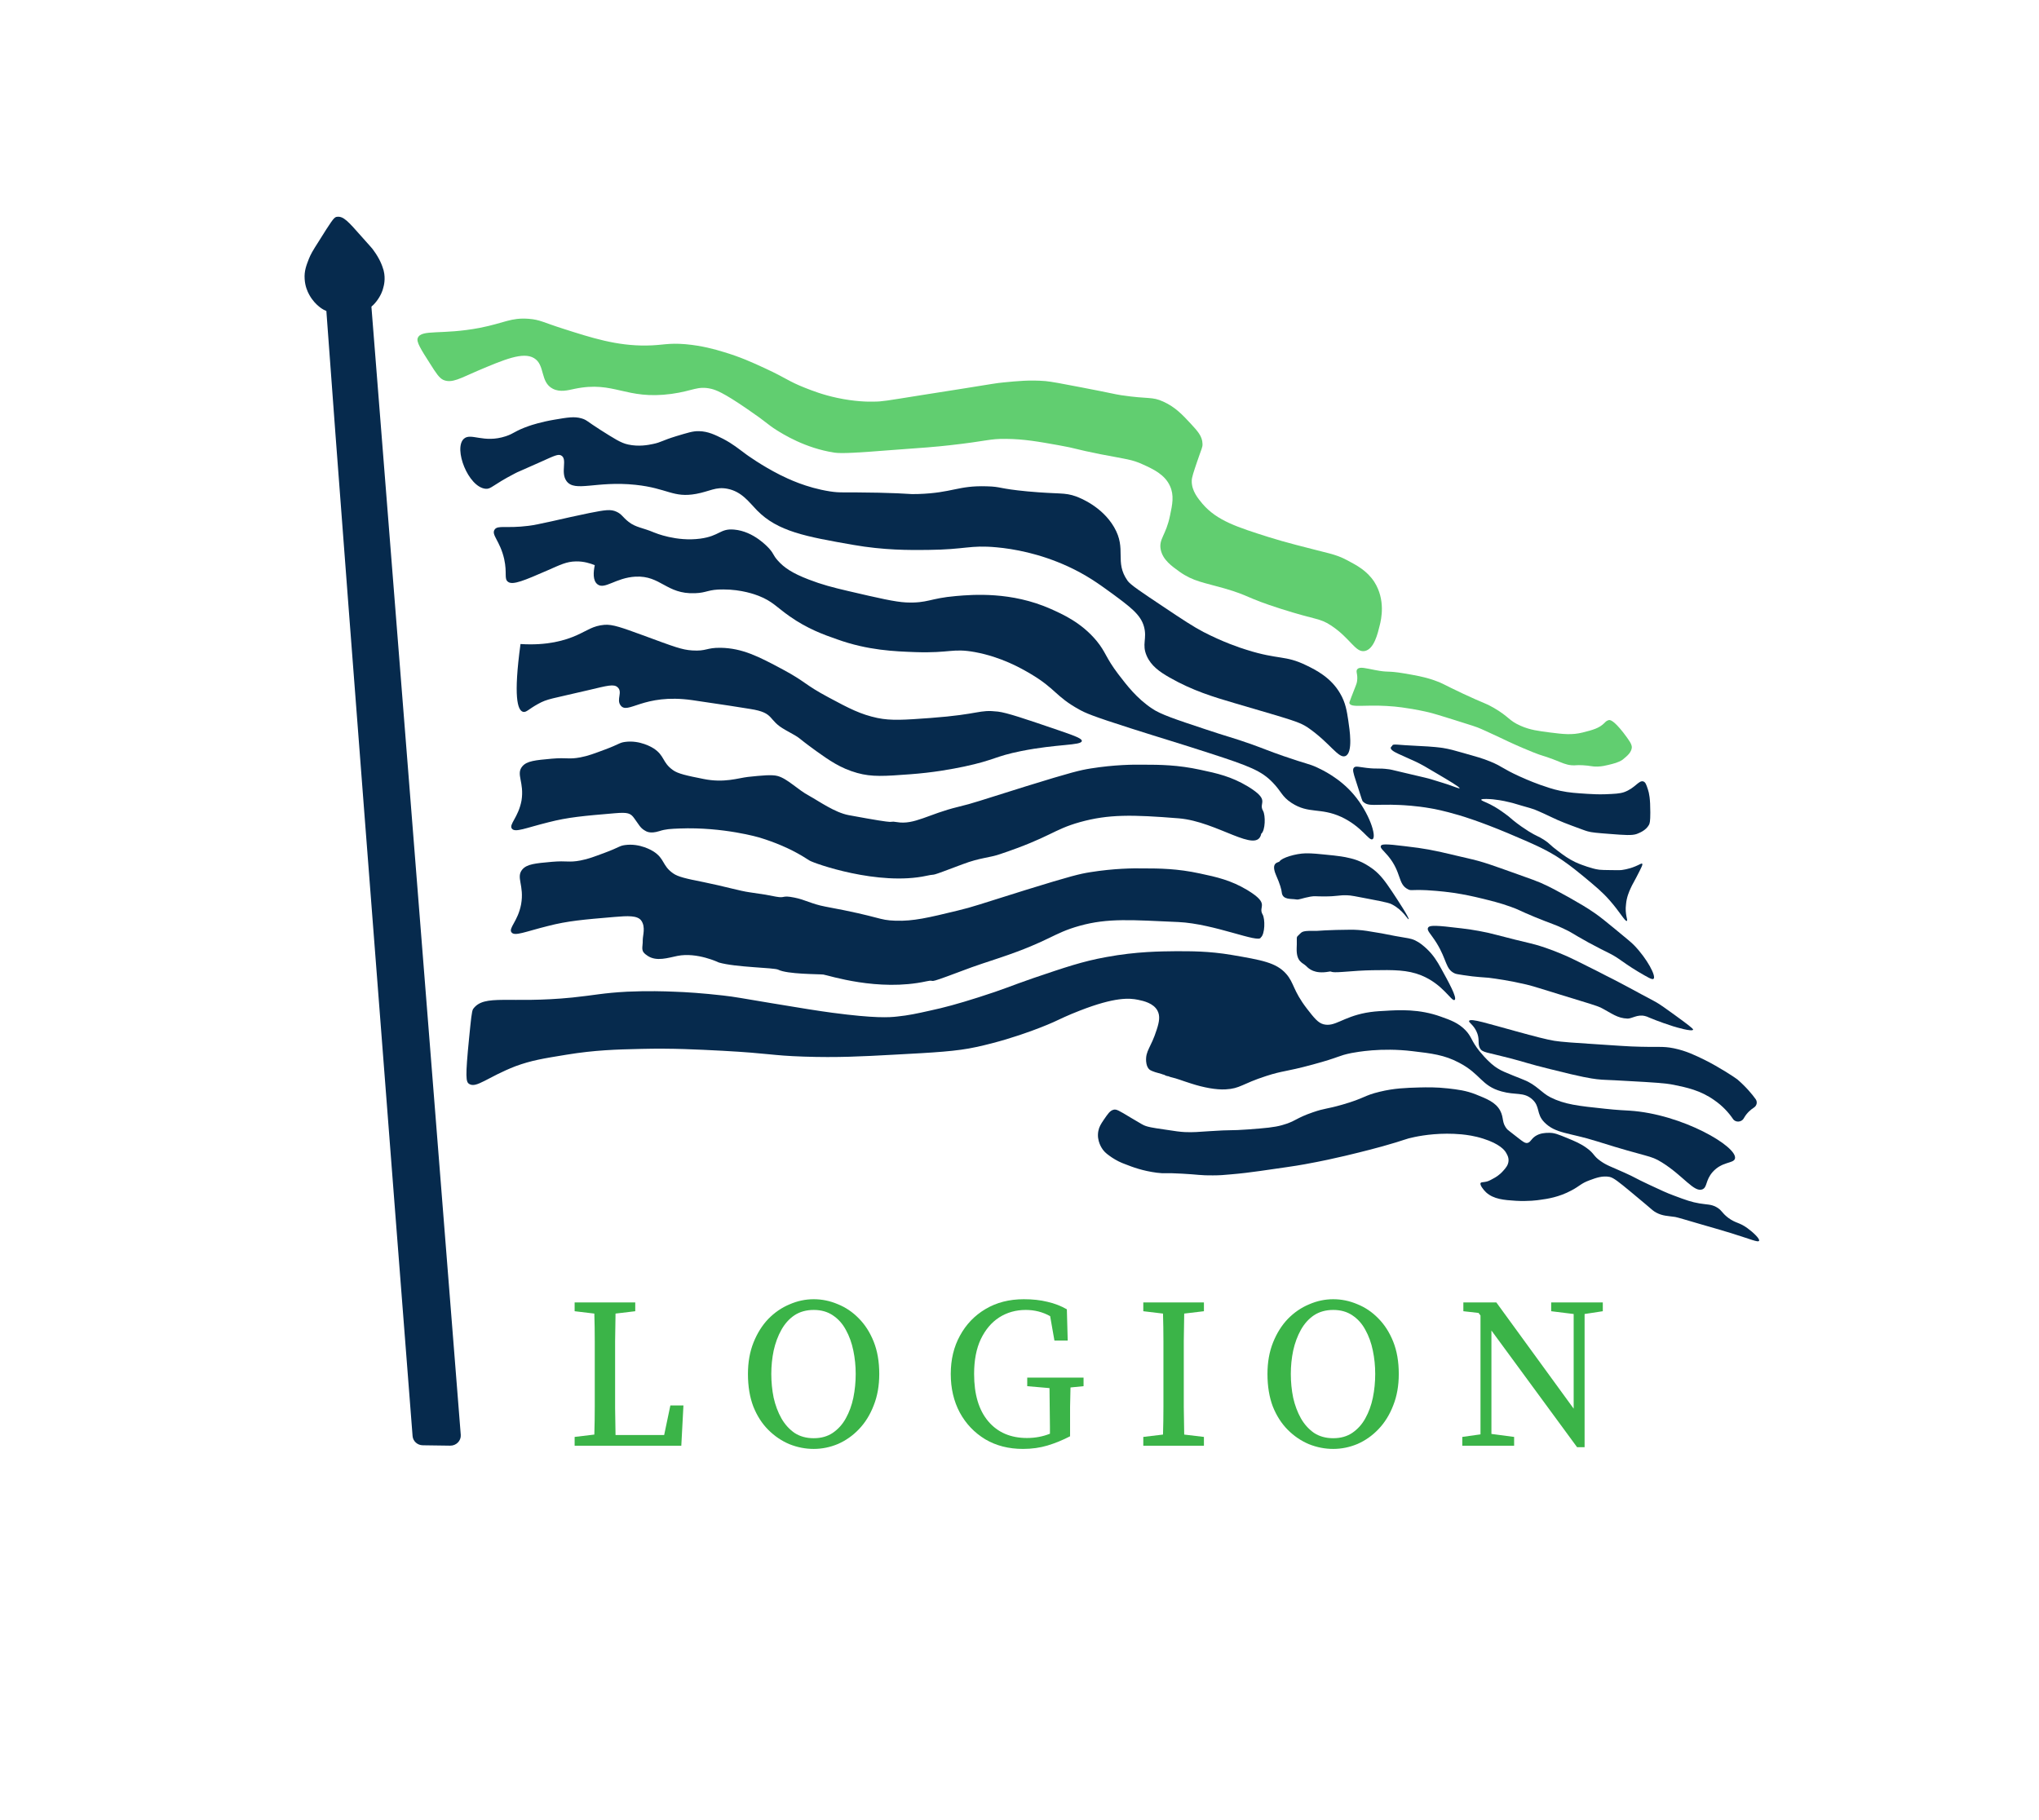 <svg width="168" height="150" viewBox="0 0 168 150" fill="none" xmlns="http://www.w3.org/2000/svg"><mask id="mask0_682_16947" style="mask-type:luminance" maskUnits="userSpaceOnUse" x="0" y="-9" width="168" height="159"><path d="M168 -9H0V149.836H168V-9Z" fill="white"/></mask><g mask="url(#mask0_682_16947)"><path d="M27.776 17.867C27.743 17.867 27.71 17.882 27.694 17.882C27.497 17.945 27.284 18.255 26.267 19.883C25.741 20.706 25.61 20.938 25.446 21.341C25.249 21.853 25.052 22.334 25.102 23.001C25.134 23.575 25.331 24.025 25.479 24.289C25.758 24.8 26.102 25.111 26.234 25.219C26.398 25.359 26.578 25.498 26.841 25.607C27.054 25.685 27.235 25.7 27.94 25.685C28.12 25.685 28.662 25.654 29.564 25.561C30.04 25.514 30.204 25.483 30.401 25.39C30.68 25.25 30.844 25.049 31.008 24.847C31.385 24.366 31.533 23.916 31.566 23.761C31.631 23.544 31.779 22.986 31.615 22.319C31.615 22.288 31.599 22.272 31.599 22.257C31.5 21.915 31.303 21.341 30.762 20.612C30.647 20.442 30.614 20.426 29.777 19.48C28.695 18.255 28.301 17.805 27.776 17.867Z" fill="#062A4D"/></g><mask id="mask1_682_16947" style="mask-type:luminance" maskUnits="userSpaceOnUse" x="0" y="-9" width="168" height="159"><path d="M168 -9H0V149.836H168V-9Z" fill="white"/></mask><g mask="url(#mask1_682_16947)"><path d="M143.686 92.15C143.506 92.491 142.997 92.537 142.784 92.212C142.423 91.684 141.931 91.141 141.258 90.676C140.109 89.854 138.961 89.621 137.911 89.404C137.238 89.265 136.221 89.203 134.236 89.094C132.169 88.97 132.251 89.016 131.562 88.939C131.07 88.877 130.331 88.768 127.887 88.148C127.87 88.148 127.805 88.132 127.69 88.101C125.984 87.682 125.524 87.496 124.376 87.201C122.473 86.705 122.128 86.752 121.931 86.379C121.718 85.976 121.964 85.635 121.636 84.968C121.357 84.409 120.98 84.254 121.045 84.13C121.177 83.898 122.604 84.363 124.884 84.983C126.525 85.433 127.345 85.65 128.067 85.775C128.641 85.868 129.741 85.945 131.906 86.085C133.317 86.178 134.039 86.224 134.416 86.24C136.697 86.333 136.927 86.193 137.927 86.395C138.961 86.612 139.699 86.984 140.438 87.341C141.652 87.946 142.898 88.768 143.079 88.908C143.095 88.923 143.112 88.939 143.128 88.939C143.883 89.59 144.375 90.195 144.654 90.583C144.818 90.816 144.752 91.126 144.506 91.281C144.244 91.452 143.932 91.715 143.702 92.119C143.686 92.134 143.686 92.15 143.686 92.15Z" fill="#062A4D"/></g><mask id="mask2_682_16947" style="mask-type:luminance" maskUnits="userSpaceOnUse" x="0" y="-9" width="168" height="159"><path d="M168 -9H0V149.836H168V-9Z" fill="white"/></mask><g mask="url(#mask2_682_16947)"><path d="M119.848 82.409C119.601 82.564 118.896 81.106 117.091 80.377C115.959 79.927 114.86 79.927 113.072 79.958C112.301 79.974 111.579 80.02 110.627 80.098C109.413 80.191 109.856 80.005 109.462 80.082C108.298 80.284 107.838 79.834 107.625 79.617C107.346 79.338 106.805 79.291 106.837 78.159C106.887 77.12 106.739 77.306 107.067 76.996C107.248 76.841 107.248 76.701 108.101 76.717C108.773 76.732 108.462 76.686 110.102 76.639C111.021 76.624 111.497 76.608 111.89 76.639C112.399 76.67 112.793 76.748 113.449 76.856C114.155 76.965 114.073 76.98 114.942 77.135C116.058 77.337 116.205 77.322 116.583 77.492C117.009 77.694 117.272 77.942 117.551 78.19C118.092 78.702 118.42 79.229 118.732 79.803C119.323 80.874 120.094 82.254 119.848 82.409Z" fill="#062A4D"/></g><mask id="mask3_682_16947" style="mask-type:luminance" maskUnits="userSpaceOnUse" x="0" y="-9" width="168" height="159"><path d="M168 -9H0V149.836H168V-9Z" fill="white"/></mask><g mask="url(#mask3_682_16947)"><path d="M116.058 75.754C115.992 75.8 115.615 75.009 114.68 74.529C114.532 74.451 114.352 74.374 112.695 74.063C111.743 73.877 111.267 73.784 111.021 73.784C110.299 73.753 110.25 73.877 109.085 73.877C108.413 73.877 108.331 73.831 107.97 73.893C107.281 74.017 107.018 74.172 106.805 74.125C106.378 74.048 105.673 74.187 105.607 73.536C105.591 73.334 105.476 72.884 105.132 72.109C104.672 71.023 105.361 71.101 105.427 70.992C105.591 70.697 106.756 70.341 107.576 70.325C107.724 70.325 108.035 70.309 109.069 70.418C110.414 70.542 110.857 70.635 111.038 70.682C111.399 70.759 111.71 70.837 112.121 71.023C112.268 71.085 112.678 71.287 113.154 71.644C113.745 72.109 114.106 72.59 114.746 73.551C115.107 74.094 116.157 75.692 116.058 75.754Z" fill="#062A4D"/></g><mask id="mask4_682_16947" style="mask-type:luminance" maskUnits="userSpaceOnUse" x="0" y="-9" width="168" height="159"><path d="M168 -9H0V149.836H168V-9Z" fill="white"/></mask><g mask="url(#mask4_682_16947)"><path d="M91.76 91.452C91.448 91.529 91.284 91.793 90.94 92.289C90.71 92.63 90.562 92.863 90.497 93.204C90.333 94.027 90.809 94.662 90.874 94.756C91.071 95.019 91.301 95.174 91.612 95.391C91.99 95.64 92.334 95.81 92.728 95.95C93.319 96.183 94.139 96.493 95.32 96.648C96.059 96.741 95.829 96.632 97.404 96.725C98.634 96.788 98.963 96.881 99.93 96.865C100.472 96.865 100.882 96.834 101.341 96.788C102.293 96.71 102.998 96.617 103.786 96.508C105.705 96.229 106.657 96.105 107.494 95.95C108.954 95.686 110.053 95.438 110.841 95.252C112.416 94.88 113.613 94.554 113.892 94.476C115.894 93.918 115.713 93.871 116.566 93.701C117.321 93.546 118.732 93.329 120.422 93.484C120.865 93.53 121.488 93.608 122.21 93.84C123.588 94.275 123.966 94.802 124.064 94.957C124.146 95.097 124.31 95.345 124.294 95.655C124.277 96.012 124.064 96.26 123.851 96.493C123.539 96.85 123.211 97.036 123.03 97.129C122.752 97.284 122.587 97.377 122.325 97.408C122.145 97.439 122.046 97.424 121.997 97.486C121.898 97.625 122.194 98.028 122.44 98.261C123.063 98.835 123.933 98.897 124.884 98.959C125.918 99.021 126.689 98.913 126.886 98.882C127.477 98.804 128.445 98.664 129.478 98.106C130.184 97.734 130.249 97.532 130.971 97.268C131.512 97.067 132.021 96.881 132.612 96.989C132.94 97.051 133.399 97.424 134.318 98.184C135.105 98.835 135.581 99.238 135.581 99.238C136.155 99.735 136.237 99.812 136.467 99.936C136.992 100.216 137.402 100.2 138.026 100.293C138.206 100.324 138.879 100.526 140.257 100.929C141.045 101.162 141.848 101.379 142.636 101.627C144.277 102.139 144.851 102.403 144.933 102.263C145.031 102.108 144.441 101.55 143.965 101.208C143.276 100.712 143.046 100.836 142.406 100.371C141.816 99.921 141.881 99.719 141.373 99.456C140.946 99.238 140.684 99.285 140.027 99.176C139.371 99.068 138.895 98.897 137.944 98.54C137.304 98.308 136.828 98.075 135.86 97.625C134.63 97.051 134.794 97.067 133.859 96.648C132.727 96.136 132.398 96.058 131.857 95.671C131.266 95.252 131.381 95.081 130.741 94.616C130.233 94.244 129.773 94.058 129.101 93.778C128.412 93.499 128.067 93.344 127.608 93.36C127.329 93.36 126.886 93.375 126.492 93.639C126.131 93.887 126.098 94.166 125.82 94.197C125.639 94.213 125.459 94.073 125.081 93.778C124.491 93.313 124.195 93.096 124.195 93.08C123.703 92.522 123.933 92.15 123.605 91.529C123.227 90.831 122.489 90.552 121.603 90.195C120.783 89.87 120.11 89.792 119.306 89.699C118.322 89.59 117.584 89.606 116.927 89.621C115.845 89.652 114.86 89.683 113.662 89.978C112.366 90.288 112.448 90.505 110.611 91.033C109.266 91.421 109.2 91.312 108.166 91.669C106.755 92.15 106.755 92.413 105.64 92.724C104.984 92.91 104.262 92.972 102.818 93.08C101.358 93.189 101.505 93.096 99.701 93.22C98.716 93.282 98.339 93.329 97.617 93.297C97.256 93.282 96.813 93.22 95.911 93.08C94.812 92.925 94.615 92.863 94.418 92.801C94.188 92.724 94.123 92.677 93.155 92.103C92.154 91.498 91.99 91.405 91.76 91.452Z" fill="#062A4D"/></g><mask id="mask5_682_16947" style="mask-type:luminance" maskUnits="userSpaceOnUse" x="0" y="-9" width="168" height="159"><path d="M168 -9H0V149.836H168V-9Z" fill="white"/></mask><g mask="url(#mask5_682_16947)"><path d="M139.502 84.86C139.404 85.046 138.058 84.643 137.861 84.581C136.729 84.224 135.86 83.852 135.86 83.852C135.761 83.805 135.663 83.759 135.515 83.728C134.908 83.588 134.465 83.945 134.104 83.945C133.235 83.914 132.808 83.511 131.873 83.03C131.66 82.921 130.725 82.627 128.822 82.053C127.066 81.51 126.18 81.231 125.77 81.138C124.392 80.812 123.26 80.657 122.653 80.579C122.423 80.548 121.619 80.533 120.569 80.362C120.159 80.3 119.962 80.269 119.864 80.222C119.093 79.881 119.224 79.106 118.371 77.725C117.879 76.934 117.534 76.686 117.665 76.453C117.747 76.298 118.01 76.22 119.667 76.422C120.815 76.546 121.521 76.639 122.604 76.872C123.276 77.027 123.194 77.027 124.802 77.43C126.18 77.772 126.065 77.725 126.508 77.849C127.706 78.19 128.608 78.594 129.15 78.826C129.527 78.997 129.937 79.199 130.741 79.602C131.397 79.928 131.955 80.207 132.332 80.409C132.71 80.595 133.038 80.765 133.481 80.998C134.285 81.417 134.318 81.448 135.302 81.975C136.286 82.502 136.368 82.534 136.713 82.751C136.959 82.906 137.074 82.999 137.861 83.557C138.993 84.379 139.535 84.783 139.502 84.86Z" fill="#062A4D"/></g><mask id="mask6_682_16947" style="mask-type:luminance" maskUnits="userSpaceOnUse" x="0" y="-9" width="168" height="159"><path d="M168 -9H0V149.836H168V-9Z" fill="white"/></mask><g mask="url(#mask6_682_16947)"><path d="M136.238 80.671C136.123 80.764 135.746 80.531 134.975 80.081C134.204 79.616 133.81 79.321 133.383 79.027C132.629 78.515 132.629 78.623 130.857 77.662C129.429 76.871 129.561 76.871 128.855 76.545C128.051 76.157 127.953 76.188 126.444 75.568C125.131 75.025 125.18 74.978 124.475 74.73C123.572 74.404 122.851 74.234 122.03 74.032C121.39 73.877 120.701 73.722 119.766 73.582C118.7 73.427 117.781 73.38 117.568 73.365C116.239 73.303 116.272 73.427 116.009 73.287C115.156 72.869 115.501 71.907 114.369 70.542C113.991 70.092 113.679 69.875 113.778 69.704C113.844 69.565 114.155 69.534 115.747 69.735C116.665 69.844 117.125 69.906 117.715 70.014C118.388 70.139 119.011 70.278 120.242 70.573C121.177 70.79 121.636 70.899 121.833 70.961C122.342 71.1 122.785 71.24 125.033 72.046C126.132 72.434 126.673 72.636 126.919 72.745C127.772 73.117 128.363 73.458 129.298 73.97C130.217 74.497 130.709 74.776 131.382 75.242C131.923 75.614 132.317 75.955 133.121 76.607C133.974 77.32 134.417 77.662 134.647 77.91C135.713 79.011 136.484 80.469 136.238 80.671Z" fill="#062A4D"/></g><mask id="mask7_682_16947" style="mask-type:luminance" maskUnits="userSpaceOnUse" x="0" y="-9" width="168" height="159"><path d="M168 -9H0V149.836H168V-9Z" fill="white"/></mask><g mask="url(#mask7_682_16947)"><path d="M134.039 75.895C133.892 75.957 133.465 75.15 132.629 74.204C132.005 73.49 131.447 73.041 130.479 72.234C130.102 71.924 129.462 71.396 128.74 70.9C127.477 70.031 126.361 69.566 124.212 68.651C121.948 67.705 120.57 67.286 120.193 67.177C118.929 66.805 118.175 66.665 117.896 66.619C116.682 66.402 115.615 66.355 115.304 66.34C113.286 66.247 112.761 66.51 112.301 66.061C112.236 65.998 112.236 65.983 111.711 64.339C111.497 63.687 111.415 63.408 111.563 63.253C111.711 63.113 111.94 63.206 112.596 63.284C113.499 63.392 113.581 63.284 114.385 63.392C114.549 63.408 114.614 63.424 115.648 63.672C117.486 64.106 117.65 64.137 117.945 64.23C118.716 64.463 119.29 64.649 119.29 64.649C119.963 64.882 120.242 65.006 120.258 64.959C120.307 64.882 119.339 64.308 118.47 63.796C117.584 63.268 117.141 63.005 116.649 62.772C116.321 62.617 116.042 62.508 115.238 62.136C114.204 61.671 114.713 61.516 114.713 61.454C114.746 61.267 115.172 61.407 116.764 61.469C118.158 61.531 118.65 61.609 118.88 61.64C119.438 61.733 119.832 61.841 120.586 62.059C121.62 62.353 122.145 62.493 122.785 62.757C123.802 63.175 123.736 63.315 125.196 63.982C126.082 64.385 126.689 64.602 126.903 64.68C127.411 64.851 127.904 65.037 128.576 65.176C129.314 65.332 129.872 65.362 130.807 65.424C131.316 65.456 131.71 65.471 132.251 65.456C133.039 65.424 133.432 65.409 133.81 65.285C134.729 64.959 135.024 64.277 135.401 64.401C135.582 64.463 135.647 64.665 135.779 65.068C135.877 65.362 135.975 65.797 135.975 66.96C135.975 67.72 135.926 67.86 135.861 67.984C135.598 68.449 135.089 68.635 134.86 68.728C134.466 68.868 133.859 68.822 132.661 68.728C131.628 68.651 131.103 68.604 130.807 68.511C130.578 68.449 130.233 68.31 129.511 68.046C128.986 67.844 128.724 67.751 128.346 67.581C127.953 67.41 127.887 67.363 127.247 67.069C126.837 66.883 126.624 66.79 126.427 66.712C126.164 66.619 126.05 66.588 125.393 66.402C124.491 66.138 124.622 66.169 124.409 66.123C123.736 65.952 123.261 65.905 123.014 65.874C122.818 65.859 122.079 65.797 122.046 65.905C122.03 65.983 122.325 66.061 122.785 66.293C123.31 66.557 123.671 66.82 124.015 67.069C124.475 67.394 124.425 67.425 124.983 67.844C125.164 67.984 125.508 68.232 125.951 68.511C126.624 68.93 126.706 68.884 127.214 69.209C127.739 69.55 127.641 69.597 128.396 70.156C128.871 70.512 129.232 70.776 129.774 71.04C130.2 71.241 130.561 71.35 130.775 71.427C131.136 71.536 131.398 71.629 131.775 71.676C131.956 71.691 132.218 71.707 132.743 71.707C133.219 71.707 133.465 71.722 133.564 71.707C133.662 71.691 134.154 71.645 134.745 71.396C135.122 71.241 135.237 71.133 135.303 71.179C135.368 71.241 135.27 71.443 134.827 72.296C134.433 73.041 134.417 73.041 134.351 73.211C134.22 73.49 134.023 73.956 133.974 74.514C133.859 75.367 134.154 75.848 134.039 75.895Z" fill="#062A4D"/></g><mask id="mask8_682_16947" style="mask-type:luminance" maskUnits="userSpaceOnUse" x="0" y="-9" width="168" height="159"><path d="M168 -9H0V149.836H168V-9Z" fill="white"/></mask><g mask="url(#mask8_682_16947)"><path d="M134.449 61.639C134.482 61.345 134.236 61.019 133.744 60.367C132.94 59.344 132.661 59.328 132.563 59.344C132.399 59.375 132.284 59.483 132.185 59.592C131.759 60.011 131.267 60.15 130.397 60.367C129.528 60.585 128.822 60.507 127.723 60.367C126.771 60.243 126.082 60.166 125.278 59.809C124.294 59.375 124.36 59.08 123.08 58.336C122.358 57.917 122.374 58.025 120.553 57.172C118.896 56.397 118.88 56.303 118.142 56.055C117.289 55.761 116.583 55.652 115.697 55.497C114.221 55.249 114.467 55.45 113.285 55.218C112.531 55.078 112.055 54.923 111.842 55.14C111.661 55.342 111.907 55.543 111.809 56.164C111.776 56.365 111.743 56.412 111.333 57.467C111.169 57.886 111.169 57.917 111.185 57.963C111.333 58.336 112.383 58.072 114.237 58.18C115.189 58.227 115.96 58.367 116.353 58.428C117.157 58.568 117.764 58.708 118.027 58.785C118.306 58.863 118.47 58.909 119.766 59.313C121.489 59.856 121.587 59.887 121.735 59.949C122.128 60.104 122.588 60.321 123.523 60.755C124.212 61.081 124.294 61.127 124.786 61.345C125.131 61.5 125.623 61.717 126.279 61.981C127.165 62.337 127.05 62.229 127.953 62.57C128.789 62.896 129.003 63.02 129.478 63.066C129.839 63.097 129.839 63.035 130.414 63.066C131.037 63.097 131.168 63.191 131.644 63.175C132.005 63.16 132.284 63.097 132.53 63.035C132.973 62.927 133.317 62.849 133.678 62.617C133.908 62.415 134.384 62.105 134.449 61.639Z" fill="#61CE70"/></g><mask id="mask9_682_16947" style="mask-type:luminance" maskUnits="userSpaceOnUse" x="0" y="-9" width="168" height="159"><path d="M168 -9H0V149.836H168V-9Z" fill="white"/></mask><g mask="url(#mask9_682_16947)"><path d="M34.421 27.855C34.716 27.111 36.389 27.623 39.539 27.018C41.59 26.614 42.066 26.165 43.559 26.273C44.527 26.351 44.74 26.568 46.463 27.111C48.743 27.84 50.811 28.507 53.255 28.476C54.633 28.46 55.011 28.243 56.487 28.367C57.849 28.491 58.899 28.786 59.604 29.003C60.966 29.407 61.967 29.856 63.066 30.368C64.838 31.19 64.903 31.392 66.298 31.95C66.971 32.214 67.807 32.54 68.972 32.788C70.4 33.098 71.548 33.114 71.975 33.098C72.697 33.098 72.959 33.036 75.879 32.571C78.127 32.214 77.192 32.369 79.226 32.044C81.868 31.625 82.032 31.578 82.688 31.516C83.82 31.407 84.821 31.299 86.15 31.407C86.625 31.454 87.478 31.609 89.152 31.935C91.892 32.462 91.629 32.447 92.384 32.571C94.681 32.912 94.894 32.664 95.846 33.098C96.847 33.548 97.454 34.215 98.077 34.882C98.684 35.534 99.061 35.952 99.078 36.573C99.094 36.867 99.012 36.93 98.635 38.046C98.34 38.915 98.192 39.349 98.192 39.629C98.175 40.451 98.717 41.087 99.078 41.521C100.275 42.917 101.949 43.444 104.541 44.267C105.279 44.499 105.903 44.67 106.772 44.902C109.446 45.616 109.988 45.632 111.005 46.174C111.793 46.593 112.629 47.028 113.236 47.958C114.171 49.432 113.811 51.029 113.679 51.541C113.515 52.208 113.22 53.496 112.449 53.651C111.678 53.806 111.268 52.596 109.66 51.541C108.708 50.921 108.511 51.123 105.542 50.176C102.572 49.23 103.048 49.121 100.866 48.486C99.176 48.005 98.307 47.912 97.191 47.12C96.568 46.671 95.796 46.143 95.632 45.275C95.468 44.406 96.075 44.111 96.403 42.483C96.6 41.568 96.748 40.823 96.403 40.063C95.977 39.101 94.993 38.651 94.172 38.279C93.27 37.86 92.794 37.845 90.711 37.441C88.447 36.992 88.742 36.961 87.249 36.697C85.526 36.387 84.361 36.185 82.901 36.169C81.457 36.154 81.441 36.34 78.225 36.697C77.143 36.821 75.945 36.914 73.533 37.085C70.761 37.302 69.366 37.395 68.743 37.302C66.331 36.93 64.493 35.766 63.952 35.425C63.197 34.944 63.197 34.82 61.606 33.734C59.539 32.307 58.965 32.137 58.603 32.044C57.455 31.78 57.127 32.214 55.322 32.462C51.516 32.974 50.647 31.361 47.349 32.044C46.775 32.168 46.151 32.338 45.561 32.044C44.478 31.501 44.937 30.074 44.002 29.515C43.1 28.972 41.557 29.624 39.326 30.57C37.948 31.159 37.243 31.609 36.537 31.314C36.193 31.159 35.93 30.756 35.422 29.95C34.667 28.771 34.289 28.166 34.421 27.855Z" fill="#61CE70"/></g><mask id="mask10_682_16947" style="mask-type:luminance" maskUnits="userSpaceOnUse" x="0" y="-9" width="168" height="159"><path d="M168 -9H0V149.836H168V-9Z" fill="white"/></mask><g mask="url(#mask10_682_16947)"><path d="M110.857 62.306C111.497 62.027 111.201 60.134 111.086 59.359C110.972 58.614 110.873 57.916 110.414 57.141C109.659 55.838 108.429 55.217 107.625 54.829C105.869 53.976 105.393 54.395 102.719 53.557C102.112 53.371 100.751 52.906 99.159 52.084C98.355 51.665 97.502 51.107 95.812 49.974C94.04 48.795 93.138 48.191 92.908 47.865C91.793 46.283 92.859 45.274 91.793 43.444C90.792 41.722 88.954 41.024 88.675 40.916C87.675 40.559 87.347 40.745 84.656 40.497C82.212 40.264 82.54 40.109 81.309 40.078C78.897 40.001 78.52 40.621 75.633 40.714C74.73 40.745 75.108 40.667 72.4 40.605C69.316 40.543 69.3 40.636 68.381 40.497C66.412 40.187 64.919 39.458 64.263 39.132C62.721 38.356 61.474 37.441 61.474 37.441C60.818 36.96 60.408 36.603 59.587 36.169C58.931 35.843 58.357 35.549 57.586 35.533C57.093 35.518 56.634 35.673 55.699 35.952C54.534 36.309 54.485 36.448 53.812 36.588C53.386 36.681 52.615 36.821 51.761 36.635C51.154 36.51 50.597 36.138 49.465 35.425C48.365 34.727 48.349 34.602 47.906 34.478C47.315 34.308 46.774 34.401 45.675 34.587C44.575 34.773 43.772 35.037 43.558 35.114C42.41 35.518 42.377 35.719 41.672 35.952C39.834 36.557 38.784 35.626 38.21 36.169C37.357 36.976 38.571 40.125 39.998 40.28C40.474 40.326 40.523 40.001 42.443 39.008C42.771 38.837 42.492 38.992 44.559 38.062C45.724 37.534 45.986 37.41 46.233 37.534C46.79 37.829 46.151 38.915 46.675 39.644C47.365 40.59 49.104 39.613 52.352 39.954C55.01 40.233 55.453 41.055 57.372 40.699C58.472 40.497 58.98 40.093 59.932 40.28C61.129 40.512 61.72 41.397 62.376 42.063C64.083 43.801 66.379 44.22 70.284 44.902C72.844 45.352 74.927 45.336 76.42 45.321C79.619 45.29 79.865 44.902 82.097 45.104C83.475 45.228 85.64 45.6 88.003 46.686C89.545 47.399 90.546 48.128 91.465 48.795C93.138 50.021 93.975 50.641 94.254 51.634C94.533 52.642 94.057 53.092 94.483 54.054C94.844 54.876 95.55 55.372 96.37 55.838C98.273 56.923 99.979 57.435 101.719 57.947C106.69 59.405 107.018 59.483 107.74 59.948C109.577 61.205 110.283 62.554 110.857 62.306Z" fill="#062A4D"/></g><mask id="mask11_682_16947" style="mask-type:luminance" maskUnits="userSpaceOnUse" x="0" y="-9" width="168" height="159"><path d="M168 -9H0V149.836H168V-9Z" fill="white"/></mask><g mask="url(#mask11_682_16947)"><path d="M113.088 69.162C113.449 68.944 112.825 66.99 111.529 65.47C110.381 64.12 108.954 63.453 108.527 63.252C107.822 62.926 107.756 63.004 105.738 62.305C104.491 61.871 104.294 61.763 103.179 61.359C101.472 60.754 101.21 60.739 99.274 60.087C96.846 59.281 95.632 58.877 94.926 58.397C93.63 57.528 92.843 56.473 92.137 55.558C91.071 54.147 91.136 53.774 90.349 52.812C89.086 51.292 87.527 50.61 86.559 50.176C83.327 48.748 80.193 48.997 78.766 49.121C76.584 49.307 76.453 49.726 74.648 49.648C73.746 49.602 72.45 49.307 69.858 48.702C68.594 48.407 67.708 48.175 66.625 47.756C65.296 47.244 64.608 46.794 64.066 46.174C63.672 45.724 63.787 45.677 63.393 45.227C63.279 45.103 62.114 43.785 60.489 43.645C59.325 43.537 59.308 44.173 57.7 44.39C55.732 44.654 53.993 43.925 53.878 43.878C52.975 43.49 52.385 43.475 51.794 43.009C51.286 42.606 51.236 42.373 50.793 42.172C50.318 41.955 49.891 42.017 48.562 42.28C47.348 42.529 46.626 42.699 45.658 42.916C44.526 43.164 43.968 43.288 43.542 43.335C41.704 43.568 41.015 43.258 40.753 43.645C40.458 44.08 41.196 44.56 41.54 46.065C41.803 47.259 41.508 47.709 41.868 47.957C42.262 48.237 43.214 47.833 45.1 47.011C46.167 46.546 46.659 46.282 47.447 46.267C48.103 46.251 48.661 46.437 49.005 46.577C48.89 47.135 48.825 47.849 49.235 48.159C49.825 48.609 50.728 47.616 52.352 47.523C54.452 47.414 54.895 48.981 57.258 48.888C58.258 48.857 58.34 48.562 59.604 48.578C61.113 48.578 62.229 48.997 62.508 49.105C63.656 49.555 64 50.051 65.067 50.796C66.527 51.82 67.856 52.301 68.972 52.688C71.514 53.604 73.729 53.681 75.436 53.743C78.307 53.836 78.471 53.402 80.341 53.743C82.507 54.147 84.115 55.062 84.902 55.527C87.002 56.768 86.953 57.388 88.921 58.474C89.43 58.753 89.906 58.986 93.269 60.056C95.697 60.832 97.141 61.251 99.618 62.057C102.982 63.143 103.933 63.531 104.852 64.477C105.607 65.253 105.59 65.625 106.411 66.168C107.838 67.099 108.773 66.525 110.529 67.331C112.235 68.138 112.793 69.332 113.088 69.162Z" fill="#062A4D"/></g><mask id="mask12_682_16947" style="mask-type:luminance" maskUnits="userSpaceOnUse" x="0" y="-9" width="168" height="159"><path d="M168 -9H0V149.836H168V-9Z" fill="white"/></mask><g mask="url(#mask12_682_16947)"><path d="M42.886 53.076C45.085 53.216 46.578 52.782 47.562 52.332C48.399 51.959 48.858 51.572 49.793 51.494C50.466 51.432 51.286 51.742 52.91 52.332C55.683 53.355 56.175 53.542 57.028 53.604C58.226 53.681 58.177 53.371 59.374 53.386C61.179 53.417 62.524 54.116 64.493 55.17C66.429 56.21 66.249 56.396 68.283 57.481C69.957 58.381 70.908 58.877 72.302 59.172C73.435 59.405 74.517 59.327 76.65 59.172C80.817 58.862 80.604 58.459 82.228 58.645C82.983 58.738 84.443 59.234 87.347 60.227C88.66 60.677 89.152 60.879 89.135 61.065C89.103 61.452 87.117 61.297 84.115 61.902C81.949 62.337 81.982 62.631 79.439 63.174C78.406 63.391 76.88 63.671 74.977 63.81C72.893 63.965 71.843 64.043 70.629 63.702C69.235 63.314 68.283 62.631 67.282 61.918C65.346 60.522 66.265 61.018 64.723 60.165C63.197 59.327 63.903 58.754 61.819 58.428C61.245 58.335 59.407 58.04 57.028 57.699C52.976 57.125 51.713 58.955 51.122 58.117C50.778 57.637 51.319 57.032 50.892 56.644C50.581 56.349 50.056 56.504 48.546 56.861C45.396 57.606 45.117 57.575 44.313 58.024C43.526 58.459 43.362 58.738 43.083 58.66C42.64 58.521 42.295 57.419 42.886 53.076Z" fill="#062A4D"/></g><mask id="mask13_682_16947" style="mask-type:luminance" maskUnits="userSpaceOnUse" x="0" y="-9" width="168" height="159"><path d="M168 -9H0V149.836H168V-9Z" fill="white"/></mask><g mask="url(#mask13_682_16947)"><path d="M43.033 63.16C43.411 62.71 44.1 62.648 45.478 62.524C46.741 62.415 46.84 62.601 47.824 62.415C48.48 62.291 48.989 62.089 49.826 61.779C51.04 61.329 51.023 61.205 51.499 61.143C52.73 60.973 53.747 61.609 53.845 61.671C54.78 62.276 54.551 62.834 55.453 63.47C55.863 63.765 56.569 63.92 57.98 64.199C59.669 64.54 60.818 64.121 61.622 64.028C62.786 63.904 63.607 63.827 64.066 63.951C64.886 64.168 65.723 65.083 66.691 65.595C67.479 66.029 68.775 66.96 69.923 67.177C74.615 68.046 72.893 67.596 73.894 67.751C75.337 67.999 76.502 67.084 78.947 66.495C80.292 66.169 80.489 66.06 84.525 64.804C88.331 63.625 89.004 63.47 89.873 63.33C91.826 63.02 93.384 63.005 94.221 63.02C95.566 63.02 97.043 63.036 98.897 63.439C100.291 63.734 101.456 63.997 102.801 64.804C104.737 65.983 103.655 66.122 104.065 66.82C104.278 67.193 104.262 68.434 103.917 68.713C103.589 68.977 104.015 68.232 103.917 68.713C103.589 70.419 100.308 67.704 97.125 67.441C93.269 67.131 91.333 67.1 88.987 67.751C86.723 68.387 86.608 68.977 82.408 70.388C81.457 70.714 80.784 70.667 79.308 71.226C76.223 72.389 77.339 71.955 76.355 72.172C72.384 73.04 67.052 71.148 66.691 70.915C66.494 70.791 65.986 70.45 65.248 70.078C64.903 69.907 63.951 69.442 62.573 69.023C62.573 69.023 59.604 68.139 55.994 68.278C55.223 68.309 54.846 68.325 54.321 68.496C53.566 68.728 53.271 68.542 53.058 68.403C52.73 68.185 52.648 67.968 52.27 67.456C51.958 67.007 51.729 66.929 50.646 67.022C48.087 67.239 46.807 67.348 45.183 67.767C43.312 68.232 42.443 68.635 42.18 68.294C41.901 67.953 42.705 67.379 42.968 65.983C43.214 64.463 42.492 63.811 43.033 63.16Z" fill="#062A4D"/></g><mask id="mask14_682_16947" style="mask-type:luminance" maskUnits="userSpaceOnUse" x="0" y="-9" width="168" height="159"><path d="M168 -9H0V149.836H168V-9Z" fill="white"/></mask><g mask="url(#mask14_682_16947)"><path d="M78.766 61.996C74.911 61.763 76.224 61.825 73.877 62.494L78.766 61.996Z" fill="#062A4D"/></g><mask id="mask15_682_16947" style="mask-type:luminance" maskUnits="userSpaceOnUse" x="0" y="-9" width="168" height="159"><path d="M168 -9H0V149.836H168V-9Z" fill="white"/></mask><g mask="url(#mask15_682_16947)"><path d="M43.033 71.66C43.411 71.21 44.1 71.148 45.478 71.024C46.741 70.915 46.84 71.101 47.824 70.915C48.48 70.791 48.989 70.589 49.826 70.279C51.04 69.829 51.023 69.705 51.499 69.643C52.73 69.473 53.747 70.109 53.845 70.171C54.78 70.776 54.551 71.334 55.453 71.97C55.863 72.265 56.569 72.42 57.98 72.699C59.669 73.04 60.965 73.428 61.77 73.537C63.148 73.738 63.148 73.738 63.919 73.893C64.755 74.049 64.362 73.754 65.445 73.971C66.33 74.141 66.855 74.498 68.004 74.716C72.696 75.584 72.319 75.832 73.795 75.879C75.255 75.925 76.486 75.631 78.914 75.041C80.259 74.715 80.456 74.607 84.492 73.35C88.298 72.172 88.971 72.016 89.841 71.877C91.793 71.567 93.352 71.551 94.188 71.567C95.534 71.567 97.01 71.582 98.864 71.985C100.259 72.28 101.423 72.544 102.769 73.35C104.705 74.529 103.622 74.669 104.032 75.367C104.245 75.739 104.229 76.98 103.884 77.259C103.556 77.523 104.016 76.794 103.884 77.259C103.737 77.771 100.062 76.127 97.092 75.987C93.237 75.817 91.301 75.646 88.955 76.298C86.691 76.934 86.576 77.523 82.376 78.934C81.424 79.26 80.522 79.524 79.029 80.098C75.945 81.261 77.306 80.656 76.322 80.874C72.352 81.742 68.266 80.377 67.84 80.315C67.462 80.269 64.87 80.299 64.115 79.912C63.771 79.741 60.621 79.726 59.227 79.322C59.227 79.322 57.438 78.454 55.814 78.779C55.043 78.934 54.108 79.26 53.37 78.779C52.713 78.361 52.976 78.128 52.959 77.461C52.959 77.089 53.205 76.406 52.844 75.879C52.533 75.429 51.712 75.475 50.613 75.569C48.054 75.786 46.774 75.894 45.15 76.313C43.28 76.778 42.41 77.182 42.148 76.841C41.869 76.499 42.673 75.925 42.935 74.529C43.214 72.963 42.492 72.311 43.033 71.66Z" fill="#062A4D"/></g><mask id="mask16_682_16947" style="mask-type:luminance" maskUnits="userSpaceOnUse" x="0" y="-9" width="168" height="159"><path d="M168 -9H0V149.836H168V-9Z" fill="white"/></mask><g mask="url(#mask16_682_16947)"><path d="M34.847 119.109C34.388 119.109 34.027 118.768 33.994 118.349C33.288 109.306 26.513 22.147 26.66 22.008C26.742 21.93 27.645 21.93 28.531 21.946C28.892 21.961 29.253 21.961 29.564 21.977C30.007 21.992 30.368 22.318 30.401 22.737C32.928 54.581 35.438 86.411 37.964 118.256C37.997 118.737 37.587 119.155 37.078 119.14L34.847 119.109Z" fill="#062A4D"/></g><mask id="mask17_682_16947" style="mask-type:luminance" maskUnits="userSpaceOnUse" x="0" y="-9" width="168" height="159"><path d="M168 -9H0V149.836H168V-9Z" fill="white"/></mask><g mask="url(#mask17_682_16947)"><path d="M38.653 89.327C38.391 89.157 38.325 88.815 38.653 85.527C38.801 84.053 38.866 83.324 38.981 83.154C39.9 81.882 41.934 82.735 47.168 82.207C48.989 82.021 49.645 81.835 51.68 81.727C53.386 81.649 54.797 81.696 55.519 81.727C56.52 81.758 57.898 81.851 59.538 82.037C60.637 82.161 61.015 82.254 63.558 82.673C66.15 83.107 67.43 83.309 68.578 83.464C72.089 83.929 73.27 83.852 73.927 83.774C74.845 83.681 75.567 83.526 76.601 83.293C77.766 83.045 78.914 82.735 80.62 82.192C82.819 81.494 83.196 81.277 85.132 80.61C87.79 79.71 89.184 79.229 91.153 78.873C93.663 78.407 95.681 78.407 96.83 78.392C98.109 78.392 99.586 78.376 101.505 78.702C103.934 79.121 105.148 79.322 105.968 80.253C106.641 81.013 106.509 81.603 107.691 83.138C108.281 83.898 108.593 84.286 109.036 84.41C109.987 84.658 110.578 83.836 112.547 83.464C113.072 83.371 113.433 83.34 114.056 83.309C115.287 83.231 116.944 83.138 118.732 83.79C119.519 84.069 120.159 84.302 120.734 84.891C121.275 85.449 121.193 85.744 121.898 86.628C122.095 86.861 122.407 87.249 122.883 87.668C123.014 87.776 123.178 87.916 123.408 88.055C123.752 88.272 124.015 88.365 124.687 88.645C125.147 88.831 125.442 88.939 125.573 89.001C126.591 89.405 127.001 90.056 127.739 90.428C128.904 91.018 130.019 91.142 132.251 91.375C133.252 91.483 133.941 91.514 134.252 91.53C138.616 91.809 143.21 94.523 142.948 95.485C142.833 95.904 141.898 95.702 141.11 96.587C140.503 97.285 140.684 97.828 140.273 98.014C139.584 98.308 138.698 96.897 136.927 95.796C135.926 95.175 135.893 95.423 131.578 94.058C129.265 93.329 128.166 93.438 127.23 92.476C126.558 91.778 126.919 91.189 126.23 90.584C125.541 89.979 124.884 90.273 123.719 89.948C122.03 89.482 122.03 88.521 120.209 87.574C119.011 86.939 117.961 86.814 116.369 86.628C113.777 86.318 111.792 86.706 111.349 86.783C110.201 87.016 110.463 87.109 108.166 87.73C105.82 88.365 105.771 88.21 104.327 88.676C102.309 89.327 102.194 89.715 100.98 89.777C100.209 89.824 99.143 89.622 98.142 89.296C97.256 89.017 97.059 88.908 96.469 88.769C96.436 88.769 96.255 88.691 96.255 88.691C96.223 88.707 96.009 88.629 96.009 88.629C95.977 88.567 95.763 88.552 95.698 88.505C95.665 88.49 95.107 88.35 95.074 88.319C95.074 88.319 94.927 88.272 94.844 88.226C94.762 88.195 94.484 88.055 94.434 87.481C94.369 86.582 94.828 86.365 95.304 84.86C95.517 84.209 95.599 83.728 95.37 83.293C95.041 82.673 94.221 82.487 93.762 82.394C93.073 82.254 91.891 82.145 88.955 83.293C87.954 83.681 87.396 83.96 86.789 84.24C86.789 84.24 83.967 85.527 80.44 86.287C78.816 86.644 77.076 86.737 73.582 86.923C71.023 87.063 68.972 87.171 66.232 87.078C63.476 86.985 63.508 86.814 59.538 86.597C57.405 86.489 55.453 86.38 52.844 86.442C50.794 86.489 49.022 86.535 46.659 86.923C44.756 87.233 43.788 87.388 42.476 87.869C40.162 88.769 39.244 89.715 38.653 89.327Z" fill="#062A4D"/></g><path d="M47.346 108.061V107.337H52.34V108.061L50.716 108.255C50.705 109.008 50.693 109.767 50.681 110.531C50.681 111.284 50.681 112.043 50.681 112.808V114.026C50.681 114.649 50.681 115.326 50.681 116.056C50.693 116.773 50.705 117.509 50.716 118.262H54.723L55.234 115.826H56.311L56.135 119.144H47.346V118.42L48.969 118.226C48.993 117.462 49.004 116.703 49.004 115.95C49.004 115.197 49.004 114.444 49.004 113.691V112.808C49.004 112.043 49.004 111.279 49.004 110.514C49.004 109.749 48.993 108.996 48.969 108.255L47.346 108.061Z" fill="#3BB448"/><path d="M67.045 119.409C66.362 119.409 65.697 119.279 65.05 119.021C64.403 118.75 63.821 118.356 63.303 117.838C62.785 117.32 62.373 116.679 62.068 115.914C61.773 115.138 61.626 114.244 61.626 113.232C61.626 112.267 61.779 111.402 62.085 110.637C62.391 109.873 62.797 109.225 63.303 108.696C63.821 108.166 64.403 107.766 65.05 107.496C65.697 107.213 66.362 107.072 67.045 107.072C67.727 107.072 68.386 107.208 69.021 107.478C69.668 107.737 70.245 108.125 70.751 108.643C71.269 109.161 71.68 109.802 71.986 110.567C72.292 111.332 72.445 112.22 72.445 113.232C72.445 114.196 72.292 115.061 71.986 115.826C71.692 116.591 71.286 117.244 70.769 117.785C70.263 118.315 69.686 118.72 69.039 119.003C68.392 119.273 67.727 119.409 67.045 119.409ZM67.045 118.526C67.656 118.526 68.18 118.379 68.615 118.085C69.062 117.779 69.421 117.379 69.692 116.885C69.974 116.379 70.18 115.814 70.31 115.191C70.439 114.555 70.504 113.902 70.504 113.232C70.504 112.573 70.439 111.932 70.31 111.308C70.18 110.673 69.974 110.102 69.692 109.596C69.421 109.09 69.062 108.69 68.615 108.396C68.18 108.102 67.656 107.955 67.045 107.955C66.433 107.955 65.903 108.102 65.456 108.396C65.021 108.69 64.662 109.09 64.38 109.596C64.097 110.102 63.885 110.673 63.744 111.308C63.615 111.932 63.55 112.573 63.55 113.232C63.55 113.902 63.615 114.555 63.744 115.191C63.885 115.814 64.097 116.379 64.38 116.885C64.662 117.379 65.021 117.779 65.456 118.085C65.903 118.379 66.433 118.526 67.045 118.526Z" fill="#3BB448"/><path d="M84.284 119.409C83.107 119.409 82.072 119.144 81.178 118.615C80.284 118.073 79.583 117.338 79.078 116.408C78.583 115.479 78.336 114.42 78.336 113.232C78.336 112.043 78.589 110.99 79.095 110.073C79.601 109.143 80.301 108.414 81.195 107.884C82.101 107.343 83.154 107.072 84.355 107.072C85.084 107.072 85.731 107.143 86.296 107.284C86.872 107.413 87.408 107.619 87.902 107.902L87.972 110.478H86.878L86.525 108.467C85.913 108.125 85.243 107.955 84.513 107.955C83.701 107.955 82.972 108.161 82.325 108.572C81.689 108.984 81.184 109.584 80.807 110.373C80.442 111.149 80.26 112.102 80.26 113.232C80.26 114.914 80.648 116.214 81.425 117.132C82.201 118.05 83.266 118.509 84.619 118.509C85.29 118.509 85.919 118.391 86.508 118.156V117.591C86.508 117.061 86.502 116.532 86.49 116.003C86.49 115.461 86.484 114.926 86.472 114.397L84.637 114.238V113.532H89.278V114.238L88.202 114.344C88.19 114.873 88.178 115.408 88.167 115.95C88.167 116.491 88.167 117.038 88.167 117.591V118.368C87.555 118.685 86.937 118.938 86.314 119.126C85.69 119.315 85.013 119.409 84.284 119.409Z" fill="#3BB448"/><path d="M94.2 108.061V107.337H99.195V108.061L97.571 108.255C97.559 108.996 97.548 109.749 97.536 110.514C97.536 111.279 97.536 112.043 97.536 112.808V113.673C97.536 114.426 97.536 115.185 97.536 115.95C97.548 116.703 97.559 117.462 97.571 118.226L99.195 118.42V119.144H94.2V118.42L95.824 118.226C95.847 117.485 95.859 116.732 95.859 115.967C95.859 115.202 95.859 114.438 95.859 113.673V112.808C95.859 112.043 95.859 111.284 95.859 110.531C95.859 109.767 95.847 109.008 95.824 108.255L94.2 108.061Z" fill="#3BB448"/><path d="M109.849 119.409C109.167 119.409 108.502 119.279 107.855 119.021C107.208 118.75 106.625 118.356 106.108 117.838C105.59 117.32 105.178 116.679 104.872 115.914C104.578 115.138 104.431 114.244 104.431 113.232C104.431 112.267 104.584 111.402 104.89 110.637C105.196 109.873 105.602 109.225 106.108 108.696C106.625 108.166 107.208 107.766 107.855 107.496C108.502 107.213 109.167 107.072 109.849 107.072C110.532 107.072 111.19 107.208 111.826 107.478C112.473 107.737 113.049 108.125 113.555 108.643C114.073 109.161 114.485 109.802 114.791 110.567C115.097 111.332 115.25 112.22 115.25 113.232C115.25 114.196 115.097 115.061 114.791 115.826C114.497 116.591 114.091 117.244 113.573 117.785C113.067 118.315 112.491 118.72 111.843 119.003C111.196 119.273 110.532 119.409 109.849 119.409ZM109.849 118.526C110.461 118.526 110.985 118.379 111.42 118.085C111.867 117.779 112.226 117.379 112.496 116.885C112.779 116.379 112.985 115.814 113.114 115.191C113.244 114.555 113.308 113.902 113.308 113.232C113.308 112.573 113.244 111.932 113.114 111.308C112.985 110.673 112.779 110.102 112.496 109.596C112.226 109.09 111.867 108.69 111.42 108.396C110.985 108.102 110.461 107.955 109.849 107.955C109.237 107.955 108.708 108.102 108.261 108.396C107.825 108.69 107.467 109.09 107.184 109.596C106.902 110.102 106.69 110.673 106.549 111.308C106.419 111.932 106.355 112.573 106.355 113.232C106.355 113.902 106.419 114.555 106.549 115.191C106.69 115.814 106.902 116.379 107.184 116.885C107.467 117.379 107.825 117.779 108.261 118.085C108.708 118.379 109.237 118.526 109.849 118.526Z" fill="#3BB448"/><path d="M127.807 108.061V107.337H132.06V108.061L130.56 108.29V119.268H129.942L122.883 109.649V118.173L124.754 118.42V119.144H120.483V118.42L121.983 118.209V108.414L121.824 108.202L120.571 108.061V107.337H123.289L129.66 116.091V108.29L127.807 108.061Z" fill="#3BB448"/></svg>